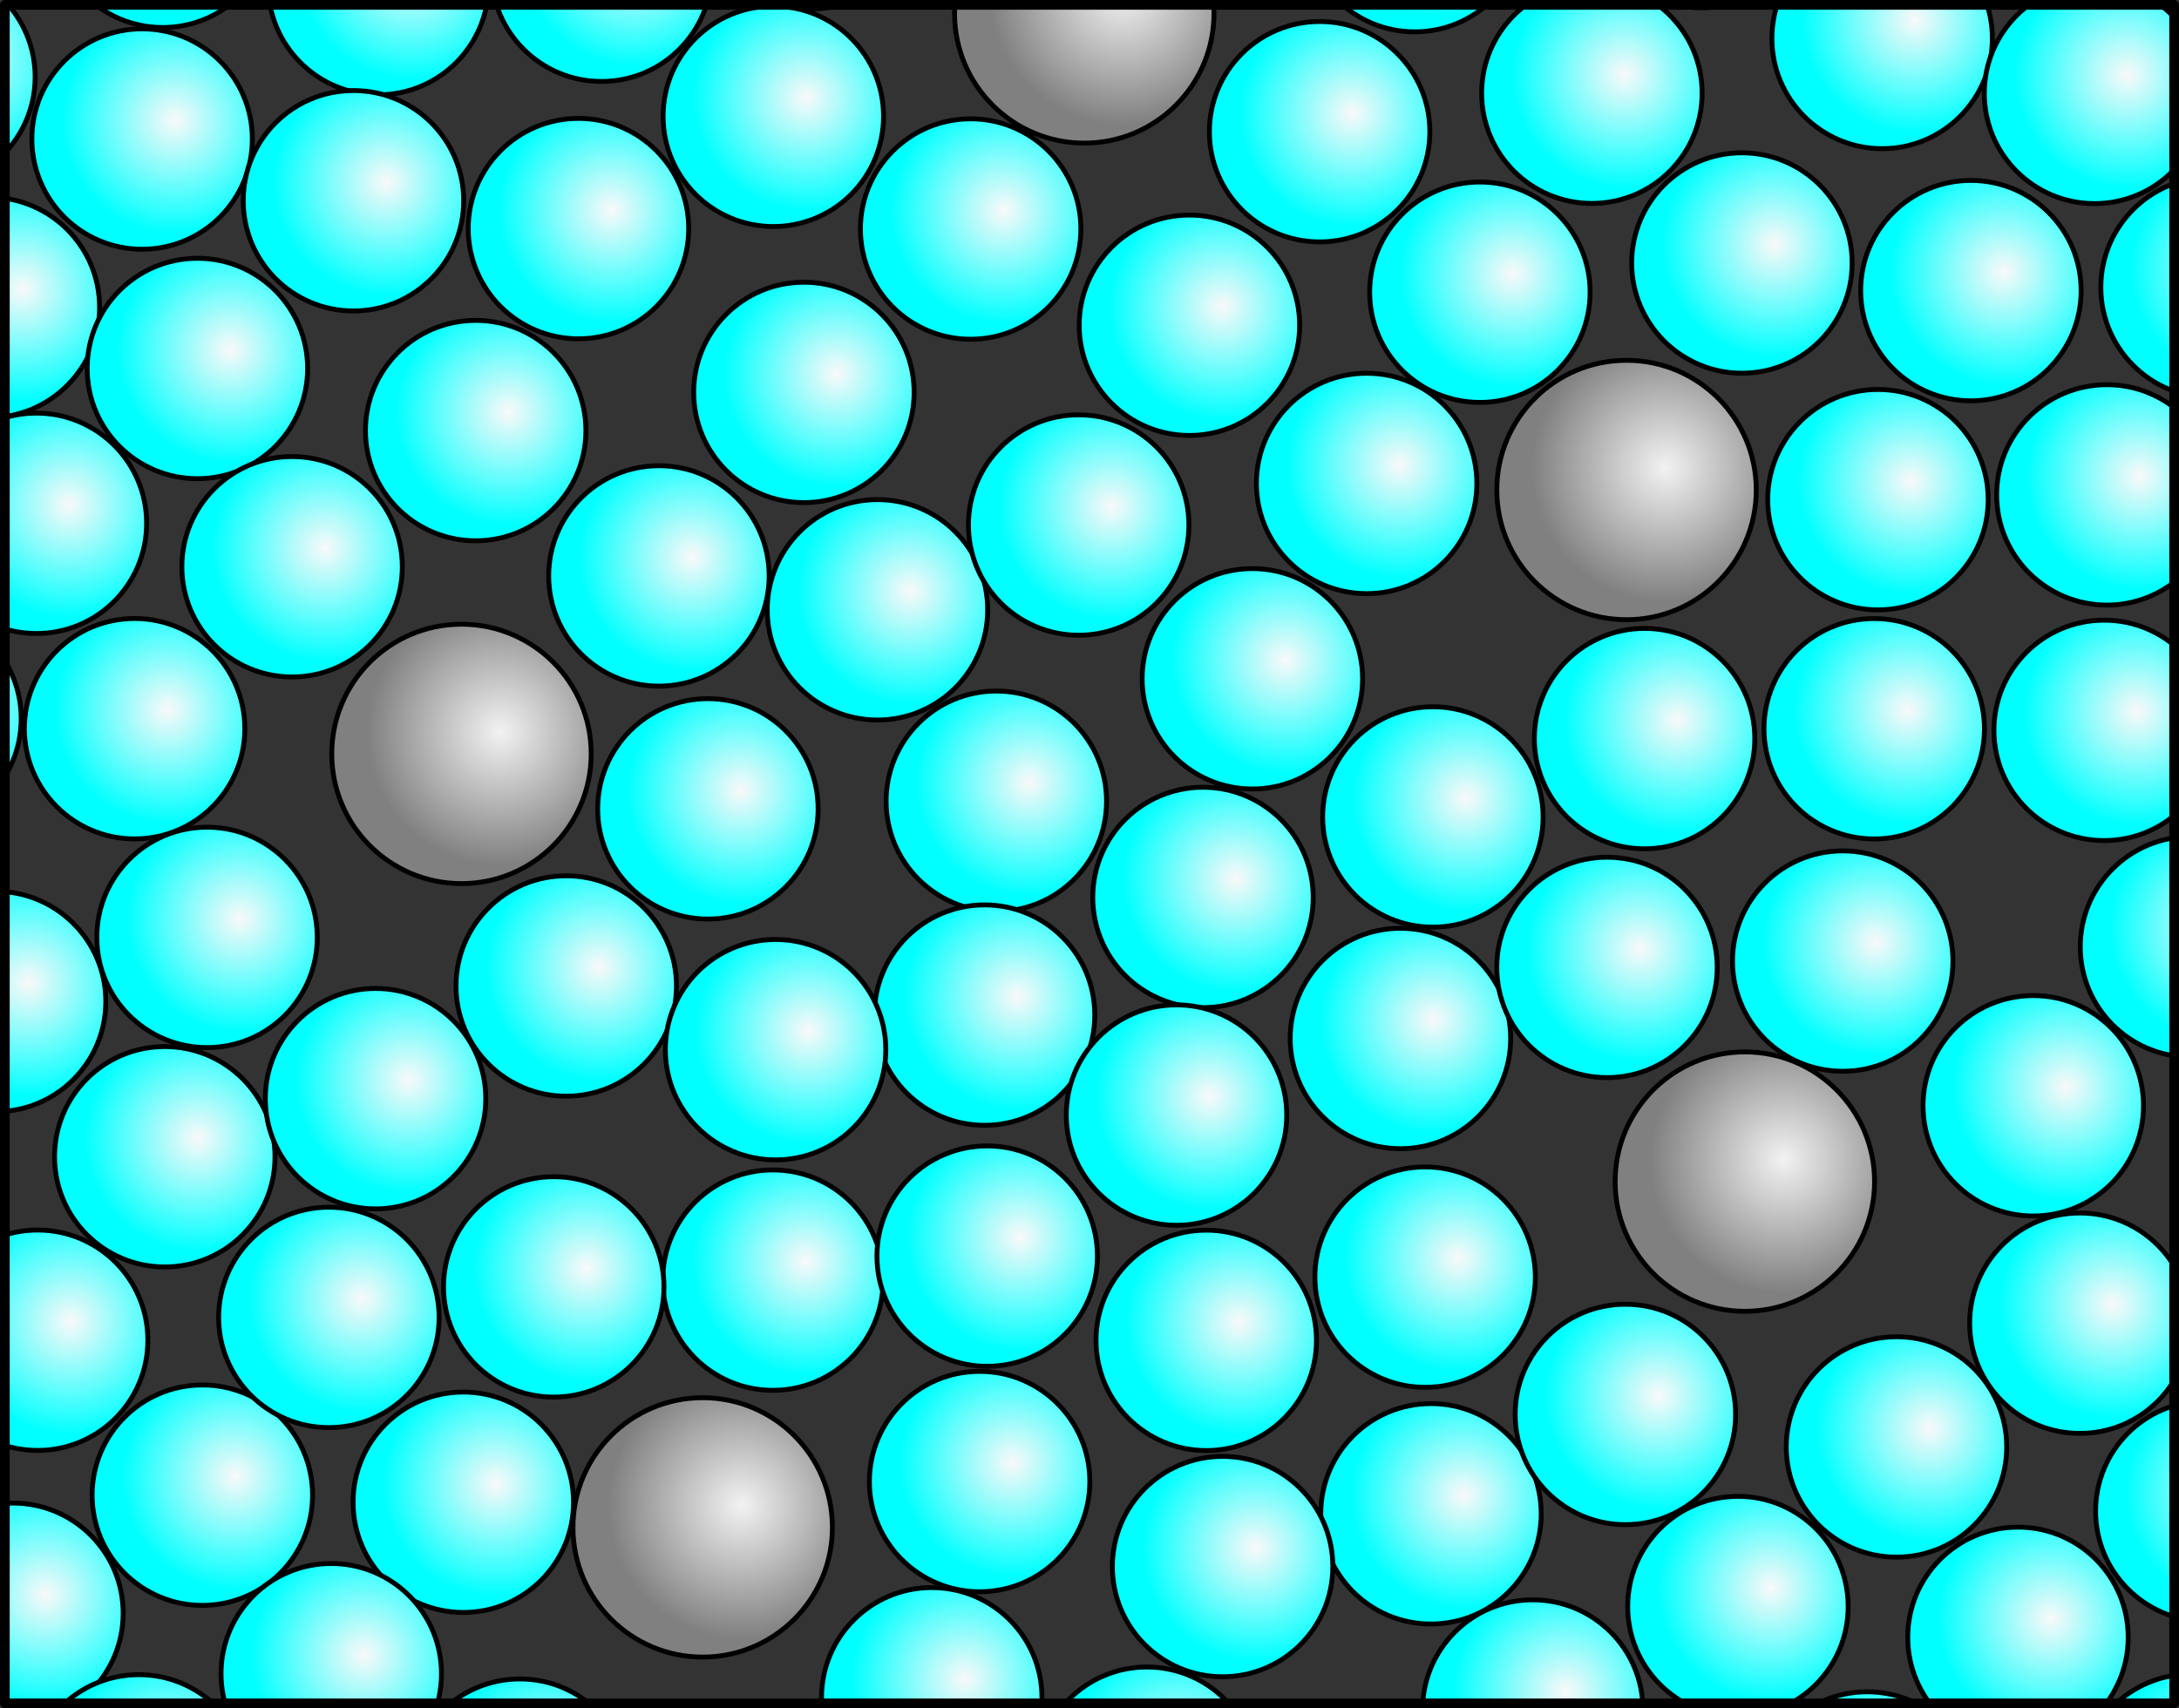 <svg xmlns="http://www.w3.org/2000/svg" xmlns:xlink="http://www.w3.org/1999/xlink" width="479.141" height="375.702" viewBox="0 0 449.195 352.22"><rect x="0" y="0" width="449.195" height="352.22" fill="#333333" stroke="none"/><defs><radialGradient xlink:href="#a" id="ar" gradientUnits="userSpaceOnUse" cx="72.589" cy="58.127" fx="72.589" fy="58.127" r="21.33"/><radialGradient xlink:href="#b" id="bI" gradientUnits="userSpaceOnUse" cx="72.589" cy="58.127" fx="72.589" fy="58.127" r="21.33"/><radialGradient xlink:href="#a" id="bH" gradientUnits="userSpaceOnUse" cx="72.589" cy="58.127" fx="72.589" fy="58.127" r="21.33"/><radialGradient xlink:href="#a" id="d" gradientUnits="userSpaceOnUse" cx="72.589" cy="58.127" fx="72.589" fy="58.127" r="21.33"/><radialGradient xlink:href="#a" id="e" gradientUnits="userSpaceOnUse" cx="72.589" cy="58.127" fx="72.589" fy="58.127" r="21.33"/><radialGradient xlink:href="#a" id="f" gradientUnits="userSpaceOnUse" cx="72.589" cy="58.127" fx="72.589" fy="58.127" r="21.33"/><radialGradient xlink:href="#a" id="g" gradientUnits="userSpaceOnUse" cx="72.589" cy="58.127" fx="72.589" fy="58.127" r="21.33"/><radialGradient xlink:href="#a" id="h" gradientUnits="userSpaceOnUse" cx="72.589" cy="58.127" fx="72.589" fy="58.127" r="21.33"/><radialGradient xlink:href="#a" id="i" gradientUnits="userSpaceOnUse" cx="72.589" cy="58.127" fx="72.589" fy="58.127" r="21.33"/><radialGradient xlink:href="#a" id="j" gradientUnits="userSpaceOnUse" cx="72.589" cy="58.127" fx="72.589" fy="58.127" r="21.33"/><radialGradient xlink:href="#a" id="k" gradientUnits="userSpaceOnUse" cx="72.589" cy="58.127" fx="72.589" fy="58.127" r="21.33"/><radialGradient xlink:href="#a" id="l" gradientUnits="userSpaceOnUse" cx="72.589" cy="58.127" fx="72.589" fy="58.127" r="21.33"/><radialGradient xlink:href="#a" id="m" gradientUnits="userSpaceOnUse" cx="72.589" cy="58.127" fx="72.589" fy="58.127" r="21.33"/><radialGradient xlink:href="#a" id="n" gradientUnits="userSpaceOnUse" cx="72.589" cy="58.127" fx="72.589" fy="58.127" r="21.33"/><radialGradient xlink:href="#a" id="o" gradientUnits="userSpaceOnUse" cx="72.589" cy="58.127" fx="72.589" fy="58.127" r="21.33"/><radialGradient xlink:href="#a" id="p" gradientUnits="userSpaceOnUse" cx="72.589" cy="58.127" fx="72.589" fy="58.127" r="21.33"/><radialGradient xlink:href="#a" id="q" gradientUnits="userSpaceOnUse" cx="72.589" cy="58.127" fx="72.589" fy="58.127" r="21.33"/><radialGradient xlink:href="#a" id="r" gradientUnits="userSpaceOnUse" cx="72.589" cy="58.127" fx="72.589" fy="58.127" r="21.33"/><radialGradient xlink:href="#a" id="s" gradientUnits="userSpaceOnUse" cx="72.589" cy="58.127" fx="72.589" fy="58.127" r="21.33"/><radialGradient xlink:href="#a" id="t" gradientUnits="userSpaceOnUse" cx="72.589" cy="58.127" fx="72.589" fy="58.127" r="21.33"/><radialGradient xlink:href="#a" id="u" gradientUnits="userSpaceOnUse" cx="72.589" cy="58.127" fx="72.589" fy="58.127" r="21.33"/><radialGradient xlink:href="#a" id="v" gradientUnits="userSpaceOnUse" cx="72.589" cy="58.127" fx="72.589" fy="58.127" r="21.33"/><radialGradient xlink:href="#a" id="w" gradientUnits="userSpaceOnUse" cx="72.589" cy="58.127" fx="72.589" fy="58.127" r="21.33"/><radialGradient xlink:href="#a" id="x" gradientUnits="userSpaceOnUse" cx="72.589" cy="58.127" fx="72.589" fy="58.127" r="21.33"/><radialGradient xlink:href="#a" id="y" gradientUnits="userSpaceOnUse" cx="72.589" cy="58.127" fx="72.589" fy="58.127" r="21.33"/><radialGradient xlink:href="#a" id="z" gradientUnits="userSpaceOnUse" cx="72.589" cy="58.127" fx="72.589" fy="58.127" r="21.33"/><radialGradient xlink:href="#a" id="A" gradientUnits="userSpaceOnUse" cx="72.589" cy="58.127" fx="72.589" fy="58.127" r="21.33"/><radialGradient xlink:href="#a" id="B" gradientUnits="userSpaceOnUse" cx="72.589" cy="58.127" fx="72.589" fy="58.127" r="21.33"/><radialGradient xlink:href="#a" id="C" gradientUnits="userSpaceOnUse" cx="72.589" cy="58.127" fx="72.589" fy="58.127" r="21.33"/><radialGradient xlink:href="#a" id="D" gradientUnits="userSpaceOnUse" cx="72.589" cy="58.127" fx="72.589" fy="58.127" r="21.33"/><radialGradient xlink:href="#a" id="E" gradientUnits="userSpaceOnUse" cx="72.589" cy="58.127" fx="72.589" fy="58.127" r="21.33"/><radialGradient xlink:href="#a" id="F" gradientUnits="userSpaceOnUse" cx="72.589" cy="58.127" fx="72.589" fy="58.127" r="21.33"/><radialGradient xlink:href="#a" id="G" gradientUnits="userSpaceOnUse" cx="72.589" cy="58.127" fx="72.589" fy="58.127" r="21.33"/><radialGradient xlink:href="#a" id="H" gradientUnits="userSpaceOnUse" cx="72.589" cy="58.127" fx="72.589" fy="58.127" r="21.33"/><radialGradient xlink:href="#a" id="I" gradientUnits="userSpaceOnUse" cx="72.589" cy="58.127" fx="72.589" fy="58.127" r="21.33"/><radialGradient xlink:href="#a" id="J" gradientUnits="userSpaceOnUse" cx="72.589" cy="58.127" fx="72.589" fy="58.127" r="21.33"/><radialGradient xlink:href="#a" id="K" gradientUnits="userSpaceOnUse" cx="72.589" cy="58.127" fx="72.589" fy="58.127" r="21.33"/><radialGradient xlink:href="#a" id="L" gradientUnits="userSpaceOnUse" cx="72.589" cy="58.127" fx="72.589" fy="58.127" r="21.33"/><radialGradient xlink:href="#a" id="M" gradientUnits="userSpaceOnUse" cx="72.589" cy="58.127" fx="72.589" fy="58.127" r="21.33"/><radialGradient xlink:href="#a" id="N" gradientUnits="userSpaceOnUse" cx="72.589" cy="58.127" fx="72.589" fy="58.127" r="21.33"/><radialGradient xlink:href="#a" id="O" gradientUnits="userSpaceOnUse" cx="72.589" cy="58.127" fx="72.589" fy="58.127" r="21.33"/><radialGradient xlink:href="#a" id="P" gradientUnits="userSpaceOnUse" cx="72.589" cy="58.127" fx="72.589" fy="58.127" r="21.33"/><radialGradient xlink:href="#a" id="Q" gradientUnits="userSpaceOnUse" cx="72.589" cy="58.127" fx="72.589" fy="58.127" r="21.33"/><radialGradient xlink:href="#a" id="R" gradientUnits="userSpaceOnUse" cx="72.589" cy="58.127" fx="72.589" fy="58.127" r="21.33"/><radialGradient xlink:href="#a" id="S" gradientUnits="userSpaceOnUse" cx="72.589" cy="58.127" fx="72.589" fy="58.127" r="21.33"/><radialGradient xlink:href="#a" id="T" gradientUnits="userSpaceOnUse" cx="72.589" cy="58.127" fx="72.589" fy="58.127" r="21.33"/><radialGradient xlink:href="#a" id="U" gradientUnits="userSpaceOnUse" cx="72.589" cy="58.127" fx="72.589" fy="58.127" r="21.33"/><radialGradient xlink:href="#a" id="V" gradientUnits="userSpaceOnUse" cx="72.589" cy="58.127" fx="72.589" fy="58.127" r="21.33"/><radialGradient xlink:href="#a" id="W" gradientUnits="userSpaceOnUse" cx="72.589" cy="58.127" fx="72.589" fy="58.127" r="21.33"/><radialGradient xlink:href="#a" id="X" gradientUnits="userSpaceOnUse" cx="72.589" cy="58.127" fx="72.589" fy="58.127" r="21.33"/><radialGradient xlink:href="#a" id="Y" gradientUnits="userSpaceOnUse" cx="72.589" cy="58.127" fx="72.589" fy="58.127" r="21.33"/><radialGradient xlink:href="#a" id="Z" gradientUnits="userSpaceOnUse" cx="72.589" cy="58.127" fx="72.589" fy="58.127" r="21.33"/><radialGradient xlink:href="#a" id="aa" gradientUnits="userSpaceOnUse" cx="72.589" cy="58.127" fx="72.589" fy="58.127" r="21.33"/><radialGradient xlink:href="#a" id="ab" gradientUnits="userSpaceOnUse" cx="72.589" cy="58.127" fx="72.589" fy="58.127" r="21.33"/><radialGradient xlink:href="#a" id="ac" gradientUnits="userSpaceOnUse" cx="72.589" cy="58.127" fx="72.589" fy="58.127" r="21.33"/><radialGradient xlink:href="#a" id="ad" gradientUnits="userSpaceOnUse" cx="72.589" cy="58.127" fx="72.589" fy="58.127" r="21.33"/><radialGradient xlink:href="#a" id="ae" gradientUnits="userSpaceOnUse" cx="72.589" cy="58.127" fx="72.589" fy="58.127" r="21.33"/><radialGradient xlink:href="#a" id="af" gradientUnits="userSpaceOnUse" cx="72.589" cy="58.127" fx="72.589" fy="58.127" r="21.33"/><radialGradient xlink:href="#a" id="ag" gradientUnits="userSpaceOnUse" cx="72.589" cy="58.127" fx="72.589" fy="58.127" r="21.33"/><radialGradient xlink:href="#a" id="ah" gradientUnits="userSpaceOnUse" cx="72.589" cy="58.127" fx="72.589" fy="58.127" r="21.33"/><radialGradient xlink:href="#a" id="ai" gradientUnits="userSpaceOnUse" cx="72.589" cy="58.127" fx="72.589" fy="58.127" r="21.33"/><radialGradient xlink:href="#a" id="aj" gradientUnits="userSpaceOnUse" cx="72.589" cy="58.127" fx="72.589" fy="58.127" r="21.33"/><radialGradient xlink:href="#a" id="ak" gradientUnits="userSpaceOnUse" cx="72.589" cy="58.127" fx="72.589" fy="58.127" r="21.33"/><radialGradient xlink:href="#a" id="al" gradientUnits="userSpaceOnUse" cx="72.589" cy="58.127" fx="72.589" fy="58.127" r="21.33"/><radialGradient xlink:href="#a" id="am" gradientUnits="userSpaceOnUse" cx="72.589" cy="58.127" fx="72.589" fy="58.127" r="21.33"/><radialGradient xlink:href="#a" id="an" gradientUnits="userSpaceOnUse" cx="72.589" cy="58.127" fx="72.589" fy="58.127" r="21.33"/><radialGradient xlink:href="#a" id="ao" gradientUnits="userSpaceOnUse" cx="72.589" cy="58.127" fx="72.589" fy="58.127" r="21.33"/><radialGradient xlink:href="#a" id="ap" gradientUnits="userSpaceOnUse" cx="72.589" cy="58.127" fx="72.589" fy="58.127" r="21.33"/><radialGradient xlink:href="#a" id="aq" gradientUnits="userSpaceOnUse" cx="72.589" cy="58.127" fx="72.589" fy="58.127" r="21.33"/><radialGradient xlink:href="#a" id="bG" gradientUnits="userSpaceOnUse" cx="72.589" cy="58.127" fx="72.589" fy="58.127" r="21.33"/><radialGradient xlink:href="#a" id="as" gradientUnits="userSpaceOnUse" cx="72.589" cy="58.127" fx="72.589" fy="58.127" r="21.33"/><radialGradient xlink:href="#a" id="at" gradientUnits="userSpaceOnUse" cx="72.589" cy="58.127" fx="72.589" fy="58.127" r="21.33"/><radialGradient xlink:href="#a" id="au" gradientUnits="userSpaceOnUse" cx="72.589" cy="58.127" fx="72.589" fy="58.127" r="21.33"/><radialGradient xlink:href="#a" id="av" gradientUnits="userSpaceOnUse" cx="72.589" cy="58.127" fx="72.589" fy="58.127" r="21.33"/><radialGradient xlink:href="#a" id="aw" gradientUnits="userSpaceOnUse" cx="72.589" cy="58.127" fx="72.589" fy="58.127" r="21.33"/><radialGradient xlink:href="#a" id="ax" gradientUnits="userSpaceOnUse" cx="72.589" cy="58.127" fx="72.589" fy="58.127" r="21.33"/><radialGradient xlink:href="#a" id="ay" gradientUnits="userSpaceOnUse" cx="72.589" cy="58.127" fx="72.589" fy="58.127" r="21.33"/><radialGradient xlink:href="#a" id="az" gradientUnits="userSpaceOnUse" cx="72.589" cy="58.127" fx="72.589" fy="58.127" r="21.33"/><radialGradient xlink:href="#a" id="aA" gradientUnits="userSpaceOnUse" cx="72.589" cy="58.127" fx="72.589" fy="58.127" r="21.33"/><radialGradient xlink:href="#a" id="aB" gradientUnits="userSpaceOnUse" cx="72.589" cy="58.127" fx="72.589" fy="58.127" r="21.33"/><radialGradient xlink:href="#a" id="aC" gradientUnits="userSpaceOnUse" cx="72.589" cy="58.127" fx="72.589" fy="58.127" r="21.33"/><radialGradient xlink:href="#a" id="aD" gradientUnits="userSpaceOnUse" cx="72.589" cy="58.127" fx="72.589" fy="58.127" r="21.33"/><radialGradient xlink:href="#a" id="aE" gradientUnits="userSpaceOnUse" cx="72.589" cy="58.127" fx="72.589" fy="58.127" r="21.33"/><radialGradient xlink:href="#a" id="aF" gradientUnits="userSpaceOnUse" cx="72.589" cy="58.127" fx="72.589" fy="58.127" r="21.33"/><radialGradient xlink:href="#a" id="aG" gradientUnits="userSpaceOnUse" cx="72.589" cy="58.127" fx="72.589" fy="58.127" r="21.33"/><radialGradient xlink:href="#a" id="aH" gradientUnits="userSpaceOnUse" cx="72.589" cy="58.127" fx="72.589" fy="58.127" r="21.33"/><radialGradient xlink:href="#a" id="aI" gradientUnits="userSpaceOnUse" cx="72.589" cy="58.127" fx="72.589" fy="58.127" r="21.33"/><radialGradient xlink:href="#a" id="aJ" gradientUnits="userSpaceOnUse" cx="72.589" cy="58.127" fx="72.589" fy="58.127" r="21.33"/><radialGradient xlink:href="#a" id="aK" gradientUnits="userSpaceOnUse" cx="72.589" cy="58.127" fx="72.589" fy="58.127" r="21.33"/><radialGradient xlink:href="#a" id="aL" gradientUnits="userSpaceOnUse" cx="72.589" cy="58.127" fx="72.589" fy="58.127" r="21.33"/><radialGradient xlink:href="#a" id="aM" gradientUnits="userSpaceOnUse" cx="72.589" cy="58.127" fx="72.589" fy="58.127" r="21.33"/><radialGradient xlink:href="#a" id="aN" gradientUnits="userSpaceOnUse" cx="72.589" cy="58.127" fx="72.589" fy="58.127" r="21.33"/><radialGradient xlink:href="#a" id="aO" gradientUnits="userSpaceOnUse" cx="72.589" cy="58.127" fx="72.589" fy="58.127" r="21.33"/><radialGradient xlink:href="#a" id="aP" gradientUnits="userSpaceOnUse" cx="72.589" cy="58.127" fx="72.589" fy="58.127" r="21.33"/><radialGradient xlink:href="#a" id="aQ" gradientUnits="userSpaceOnUse" cx="72.589" cy="58.127" fx="72.589" fy="58.127" r="21.33"/><radialGradient xlink:href="#a" id="aR" gradientUnits="userSpaceOnUse" cx="72.589" cy="58.127" fx="72.589" fy="58.127" r="21.33"/><radialGradient xlink:href="#a" id="aS" gradientUnits="userSpaceOnUse" cx="72.589" cy="58.127" fx="72.589" fy="58.127" r="21.33"/><radialGradient xlink:href="#a" id="aT" gradientUnits="userSpaceOnUse" cx="72.589" cy="58.127" fx="72.589" fy="58.127" r="21.33"/><radialGradient xlink:href="#a" id="aU" gradientUnits="userSpaceOnUse" cx="72.589" cy="58.127" fx="72.589" fy="58.127" r="21.33"/><radialGradient xlink:href="#a" id="aV" gradientUnits="userSpaceOnUse" cx="72.589" cy="58.127" fx="72.589" fy="58.127" r="21.33"/><radialGradient xlink:href="#a" id="aW" gradientUnits="userSpaceOnUse" cx="72.589" cy="58.127" fx="72.589" fy="58.127" r="21.33"/><radialGradient xlink:href="#a" id="aX" gradientUnits="userSpaceOnUse" cx="72.589" cy="58.127" fx="72.589" fy="58.127" r="21.33"/><radialGradient xlink:href="#a" id="aY" gradientUnits="userSpaceOnUse" cx="72.589" cy="58.127" fx="72.589" fy="58.127" r="21.33"/><radialGradient xlink:href="#a" id="aZ" gradientUnits="userSpaceOnUse" cx="72.589" cy="58.127" fx="72.589" fy="58.127" r="21.33"/><radialGradient xlink:href="#a" id="ba" gradientUnits="userSpaceOnUse" cx="72.589" cy="58.127" fx="72.589" fy="58.127" r="21.33"/><radialGradient xlink:href="#a" id="bb" gradientUnits="userSpaceOnUse" cx="72.589" cy="58.127" fx="72.589" fy="58.127" r="21.33"/><radialGradient xlink:href="#a" id="bc" gradientUnits="userSpaceOnUse" cx="72.589" cy="58.127" fx="72.589" fy="58.127" r="21.33"/><radialGradient xlink:href="#a" id="bd" gradientUnits="userSpaceOnUse" cx="72.589" cy="58.127" fx="72.589" fy="58.127" r="21.33"/><radialGradient xlink:href="#a" id="be" gradientUnits="userSpaceOnUse" cx="72.589" cy="58.127" fx="72.589" fy="58.127" r="21.33"/><radialGradient xlink:href="#a" id="bf" gradientUnits="userSpaceOnUse" cx="72.589" cy="58.127" fx="72.589" fy="58.127" r="21.33"/><radialGradient xlink:href="#a" id="bg" gradientUnits="userSpaceOnUse" cx="72.589" cy="58.127" fx="72.589" fy="58.127" r="21.33"/><radialGradient xlink:href="#a" id="bh" gradientUnits="userSpaceOnUse" cx="72.589" cy="58.127" fx="72.589" fy="58.127" r="21.33"/><radialGradient xlink:href="#a" id="bi" gradientUnits="userSpaceOnUse" cx="72.589" cy="58.127" fx="72.589" fy="58.127" r="21.33"/><radialGradient xlink:href="#a" id="bj" gradientUnits="userSpaceOnUse" cx="72.589" cy="58.127" fx="72.589" fy="58.127" r="21.33"/><radialGradient xlink:href="#a" id="bk" gradientUnits="userSpaceOnUse" cx="72.589" cy="58.127" fx="72.589" fy="58.127" r="21.33"/><radialGradient xlink:href="#a" id="bl" gradientUnits="userSpaceOnUse" cx="72.589" cy="58.127" fx="72.589" fy="58.127" r="21.33"/><radialGradient xlink:href="#a" id="bm" gradientUnits="userSpaceOnUse" cx="72.589" cy="58.127" fx="72.589" fy="58.127" r="21.33"/><radialGradient xlink:href="#a" id="bn" gradientUnits="userSpaceOnUse" cx="72.589" cy="58.127" fx="72.589" fy="58.127" r="21.33"/><radialGradient xlink:href="#a" id="bo" gradientUnits="userSpaceOnUse" cx="72.589" cy="58.127" fx="72.589" fy="58.127" r="21.33"/><radialGradient xlink:href="#a" id="bp" gradientUnits="userSpaceOnUse" cx="72.589" cy="58.127" fx="72.589" fy="58.127" r="21.33"/><radialGradient xlink:href="#a" id="bq" gradientUnits="userSpaceOnUse" cx="72.589" cy="58.127" fx="72.589" fy="58.127" r="21.33"/><radialGradient xlink:href="#a" id="br" gradientUnits="userSpaceOnUse" cx="72.589" cy="58.127" fx="72.589" fy="58.127" r="21.33"/><radialGradient xlink:href="#a" id="bs" gradientUnits="userSpaceOnUse" cx="72.589" cy="58.127" fx="72.589" fy="58.127" r="21.33"/><radialGradient xlink:href="#a" id="bt" gradientUnits="userSpaceOnUse" cx="72.589" cy="58.127" fx="72.589" fy="58.127" r="21.33"/><radialGradient xlink:href="#a" id="bu" gradientUnits="userSpaceOnUse" cx="72.589" cy="58.127" fx="72.589" fy="58.127" r="21.33"/><radialGradient xlink:href="#a" id="bv" gradientUnits="userSpaceOnUse" cx="72.589" cy="58.127" fx="72.589" fy="58.127" r="21.33"/><radialGradient xlink:href="#a" id="bw" gradientUnits="userSpaceOnUse" cx="72.589" cy="58.127" fx="72.589" fy="58.127" r="21.33"/><radialGradient xlink:href="#a" id="bx" gradientUnits="userSpaceOnUse" cx="72.589" cy="58.127" fx="72.589" fy="58.127" r="21.33"/><radialGradient xlink:href="#a" id="by" gradientUnits="userSpaceOnUse" cx="72.589" cy="58.127" fx="72.589" fy="58.127" r="21.33"/><radialGradient xlink:href="#a" id="bz" gradientUnits="userSpaceOnUse" cx="72.589" cy="58.127" fx="72.589" fy="58.127" r="21.33"/><radialGradient xlink:href="#a" id="bA" gradientUnits="userSpaceOnUse" cx="72.589" cy="58.127" fx="72.589" fy="58.127" r="21.33"/><radialGradient xlink:href="#a" id="bB" gradientUnits="userSpaceOnUse" cx="72.589" cy="58.127" fx="72.589" fy="58.127" r="21.33"/><radialGradient xlink:href="#b" id="bC" gradientUnits="userSpaceOnUse" cx="72.589" cy="58.127" fx="72.589" fy="58.127" r="21.33"/><radialGradient xlink:href="#b" id="bD" gradientUnits="userSpaceOnUse" cx="72.589" cy="58.127" fx="72.589" fy="58.127" r="21.33"/><radialGradient xlink:href="#b" id="bE" gradientUnits="userSpaceOnUse" cx="72.589" cy="58.127" fx="72.589" fy="58.127" r="21.33"/><radialGradient xlink:href="#b" id="bF" gradientUnits="userSpaceOnUse" cx="72.589" cy="58.127" fx="72.589" fy="58.127" r="21.33"/><linearGradient id="a"><stop offset="0" stop-color="#f9f9f9"/><stop offset="1" stop-color="#0ff"/></linearGradient><linearGradient id="b"><stop offset="0" stop-color="#f2f2f2"/><stop offset="1" stop-color="gray"/></linearGradient><clipPath clipPathUnits="userSpaceOnUse" id="c"><path style="marker:none" color="#000" overflow="visible" fill="none" stroke="#000" stroke-width="2" stroke-linecap="round" stroke-linejoin="round" d="M-300.74 332.966h447.195v350.22H-300.74z"/></clipPath></defs><g color="#000" stroke="#000" stroke-linecap="round" stroke-linejoin="round"><g transform="translate(301.74 -331.966)" clip-path="url(#c)"><circle style="marker:none" transform="matrix(1.097 0 0 1.097 -415.665 241.833)" cx="66.429" cy="61.648" r="20.714" overflow="visible" fill="url(#d)" stroke-width=".912"/><circle style="marker:none" transform="matrix(1.097 0 0 1.097 -345.317 293.007)" cx="66.429" cy="61.648" r="20.714" overflow="visible" fill="url(#e)" stroke-width=".912"/><circle style="marker:none" transform="matrix(1.097 0 0 1.097 -296.624 261.164)" cx="66.429" cy="61.648" r="20.714" overflow="visible" fill="url(#f)" stroke-width=".912"/><circle style="marker:none" transform="matrix(1.097 0 0 1.097 -238.777 383.086)" cx="66.429" cy="61.648" r="20.714" overflow="visible" fill="url(#g)" stroke-width=".912"/><circle style="marker:none" transform="matrix(1.097 0 0 1.097 -401.353 509.528)" cx="66.429" cy="61.648" r="20.714" overflow="visible" fill="url(#h)" stroke-width=".912"/><circle style="marker:none" transform="matrix(1.097 0 0 1.097 -375.52 470.835)" cx="66.429" cy="61.648" r="20.714" overflow="visible" fill="url(#i)" stroke-width=".912"/><circle style="marker:none" transform="matrix(1.097 0 0 1.097 -355.066 174.628)" cx="66.429" cy="61.648" r="20.714" overflow="visible" fill="url(#j)" stroke-width=".912"/><circle style="marker:none" transform="matrix(1.097 0 0 1.097 -377.309 216.154)" cx="66.429" cy="61.648" r="20.714" overflow="visible" fill="url(#k)" stroke-width=".912"/><circle style="marker:none" transform="matrix(1.097 0 0 1.097 -390.086 280.21)" cx="66.429" cy="61.648" r="20.714" overflow="visible" fill="url(#l)" stroke-width=".912"/><circle style="marker:none" transform="matrix(1.097 0 0 1.097 -341.067 247.287)" cx="66.429" cy="61.648" r="20.714" overflow="visible" fill="url(#m)" stroke-width=".912"/><circle style="marker:none" transform="matrix(1.097 0 0 1.097 -414.253 370.677)" cx="66.429" cy="61.648" r="20.714" overflow="visible" fill="url(#n)" stroke-width=".912"/><circle style="marker:none" transform="matrix(1.097 0 0 1.097 -417.556 452.011)" cx="66.429" cy="61.648" r="20.714" overflow="visible" fill="url(#o)" stroke-width=".912"/><circle style="marker:none" transform="matrix(1.097 0 0 1.097 -340.643 502.846)" cx="66.429" cy="61.648" r="20.714" overflow="visible" fill="url(#p)" stroke-width=".912"/><circle style="marker:none" transform="matrix(1.097 0 0 1.097 -408.276 566.31)" cx="66.429" cy="61.648" r="20.714" overflow="visible" fill="url(#q)" stroke-width=".912"/><circle style="marker:none" transform="matrix(1.097 0 0 1.097 -401.415 633.55)" cx="66.429" cy="61.648" r="20.714" overflow="visible" fill="url(#r)" stroke-width=".912"/><circle style="marker:none" transform="matrix(1.097 0 0 1.097 -269.656 171.727)" cx="66.429" cy="61.648" r="20.714" overflow="visible" fill="url(#s)" stroke-width=".912"/><circle style="marker:none" transform="matrix(1.097 0 0 1.097 -273.724 217.914)" cx="66.429" cy="61.648" r="20.714" overflow="visible" fill="url(#t)" stroke-width=".912"/><circle style="marker:none" transform="matrix(1.097 0 0 1.097 -421.661 315.88)" cx="66.429" cy="61.648" r="20.714" overflow="visible" fill="url(#u)" stroke-width=".912"/><circle style="marker:none" transform="matrix(1.097 0 0 1.097 -376.802 327.73)" cx="66.429" cy="61.648" r="20.714" overflow="visible" fill="url(#v)" stroke-width=".912"/><circle style="marker:none" transform="matrix(1.097 0 0 1.097 -392.963 412.525)" cx="66.429" cy="61.648" r="20.714" overflow="visible" fill="url(#w)" stroke-width=".912"/><circle style="marker:none" transform="matrix(1.097 0 0 1.097 -366.853 540.677)" cx="66.429" cy="61.648" r="20.714" overflow="visible" fill="url(#x)" stroke-width=".912"/><circle style="marker:none" transform="matrix(1.097 0 0 1.097 -228.68 431.113)" cx="66.429" cy="61.648" r="20.714" overflow="visible" fill="url(#y)" stroke-width=".912"/><circle style="marker:none" transform="matrix(1.097 0 0 1.097 -371.943 596.971)" cx="66.429" cy="61.648" r="20.714" overflow="visible" fill="url(#z)" stroke-width=".912"/><circle style="marker:none" transform="matrix(1.097 0 0 1.097 -332.895 572.625)" cx="66.429" cy="61.648" r="20.714" overflow="visible" fill="url(#A)" stroke-width=".912"/><circle style="marker:none" transform="matrix(1.097 0 0 1.097 -301.747 305.73)" cx="66.429" cy="61.648" r="20.714" overflow="visible" fill="url(#B)" stroke-width=".912"/><circle style="marker:none" transform="matrix(1.097 0 0 1.097 -333.917 340.316)" cx="66.429" cy="61.648" r="20.714" overflow="visible" fill="url(#C)" stroke-width=".912"/><circle style="marker:none" transform="matrix(1.097 0 0 1.097 -367.11 372.237)" cx="66.429" cy="61.648" r="20.714" overflow="visible" fill="url(#D)" stroke-width=".912"/><circle style="marker:none" transform="matrix(1.097 0 0 1.097 -346.862 414.587)" cx="66.429" cy="61.648" r="20.714" overflow="visible" fill="url(#E)" stroke-width=".912"/><circle style="marker:none" transform="matrix(1.097 0 0 1.097 -331.931 457.614)" cx="66.429" cy="61.648" r="20.714" overflow="visible" fill="url(#F)" stroke-width=".912"/><circle style="marker:none" transform="matrix(1.097 0 0 1.097 -306.813 535.97)" cx="66.429" cy="61.648" r="20.714" overflow="visible" fill="url(#G)" stroke-width=".912"/><circle style="marker:none" transform="matrix(1.097 0 0 1.097 -279.104 574.084)" cx="66.429" cy="61.648" r="20.714" overflow="visible" fill="url(#H)" stroke-width=".912"/><circle style="marker:none" transform="matrix(1.097 0 0 1.097 -345.989 632.354)" cx="66.429" cy="61.648" r="20.714" overflow="visible" fill="url(#I)" stroke-width=".912"/><circle style="marker:none" transform="matrix(1.097 0 0 1.097 -228.333 193.43)" cx="66.429" cy="61.648" r="20.714" overflow="visible" fill="url(#J)" stroke-width=".912"/><circle style="marker:none" transform="matrix(1.097 0 0 1.097 -250.614 258.412)" cx="66.429" cy="61.648" r="20.714" overflow="visible" fill="url(#K)" stroke-width=".912"/><circle style="marker:none" transform="matrix(1.097 0 0 1.097 -276.55 353.12)" cx="66.429" cy="61.648" r="20.714" overflow="visible" fill="url(#L)" stroke-width=".912"/><circle style="marker:none" transform="matrix(1.097 0 0 1.097 -314.398 381.195)" cx="66.429" cy="61.648" r="20.714" overflow="visible" fill="url(#M)" stroke-width=".912"/><circle style="marker:none" transform="matrix(1.097 0 0 1.097 -255.363 311.473)" cx="66.429" cy="61.648" r="20.714" overflow="visible" fill="url(#N)" stroke-width=".912"/><circle style="marker:none" transform="matrix(1.097 0 0 1.097 -215.271 528.285)" cx="66.429" cy="61.648" r="20.714" overflow="visible" fill="url(#O)" stroke-width=".912"/><circle style="marker:none" transform="matrix(1.097 0 0 1.097 -260.457 529.68)" cx="66.429" cy="61.648" r="20.714" overflow="visible" fill="url(#P)" stroke-width=".912"/><circle style="marker:none" transform="matrix(1.097 0 0 1.097 -221.765 641.095)" cx="66.429" cy="61.648" r="20.714" overflow="visible" fill="url(#Q)" stroke-width=".912"/><circle style="marker:none" transform="matrix(1.097 0 0 1.097 -267.44 633.235)" cx="66.429" cy="61.648" r="20.714" overflow="visible" fill="url(#R)" stroke-width=".912"/><circle style="marker:none" transform="matrix(1.097 0 0 1.097 -91.006 169.661)" cx="66.429" cy="61.648" r="20.714" overflow="visible" fill="url(#S)" stroke-width=".912"/><circle style="marker:none" transform="matrix(1.097 0 0 1.097 -207.389 243.454)" cx="66.429" cy="61.648" r="20.714" overflow="visible" fill="url(#T)" stroke-width=".912"/><circle style="marker:none" transform="matrix(1.097 0 0 1.097 -186.227 177.195)" cx="66.429" cy="61.648" r="20.714" overflow="visible" fill="url(#U)" stroke-width=".912"/><circle style="marker:none" transform="matrix(1.097 0 0 1.097 -174.515 311.56)" cx="66.429" cy="61.648" r="20.714" overflow="visible" fill="url(#V)" stroke-width=".912"/><circle style="marker:none" transform="matrix(1.097 0 0 1.097 -193.726 390.072)" cx="66.429" cy="61.648" r="20.714" overflow="visible" fill="url(#W)" stroke-width=".912"/><circle style="marker:none" transform="matrix(1.097 0 0 1.097 -169.219 429.546)" cx="66.429" cy="61.648" r="20.714" overflow="visible" fill="url(#X)" stroke-width=".912"/><circle style="marker:none" transform="matrix(1.097 0 0 1.097 -171.646 473.639)" cx="66.429" cy="61.648" r="20.714" overflow="visible" fill="url(#Y)" stroke-width=".912"/><circle style="marker:none" transform="matrix(1.097 0 0 1.097 -171.106 523.333)" cx="66.429" cy="61.648" r="20.714" overflow="visible" fill="url(#Z)" stroke-width=".912"/><circle style="marker:none" transform="matrix(1.097 0 0 1.097 -182.535 614.398)" cx="66.429" cy="61.648" r="20.714" overflow="visible" fill="url(#aa)" stroke-width=".912"/><circle style="marker:none" transform="matrix(1.097 0 0 1.097 -306.323 609.438)" cx="66.429" cy="61.648" r="20.714" overflow="visible" fill="url(#ab)" stroke-width=".912"/><circle style="marker:none" transform="matrix(1.097 0 0 1.097 -137.299 181.554)" cx="66.429" cy="61.648" r="20.714" overflow="visible" fill="url(#ac)" stroke-width=".912"/><circle style="marker:none" transform="matrix(1.097 0 0 1.097 -123.206 223.895)" cx="66.429" cy="61.648" r="20.714" overflow="visible" fill="url(#ad)" stroke-width=".912"/><circle style="marker:none" transform="matrix(1.097 0 0 1.097 -208.887 345.249)" cx="66.429" cy="61.648" r="20.714" overflow="visible" fill="url(#ae)" stroke-width=".912"/><circle style="marker:none" transform="matrix(1.097 0 0 1.097 -152.246 372.593)" cx="66.429" cy="61.648" r="20.714" overflow="visible" fill="url(#af)" stroke-width=".912"/><circle style="marker:none" transform="matrix(1.097 0 0 1.097 -116.437 404.295)" cx="66.429" cy="61.648" r="20.714" overflow="visible" fill="url(#ag)" stroke-width=".912"/><circle style="marker:none" transform="matrix(1.097 0 0 1.097 -126.62 449.382)" cx="66.429" cy="61.648" r="20.714" overflow="visible" fill="url(#ah)" stroke-width=".912"/><circle style="marker:none" transform="matrix(1.097 0 0 1.097 -132.077 494.252)" cx="66.429" cy="61.648" r="20.714" overflow="visible" fill="url(#ai)" stroke-width=".912"/><circle style="marker:none" transform="matrix(1.097 0 0 1.097 -125.947 540.702)" cx="66.429" cy="61.648" r="20.714" overflow="visible" fill="url(#aj)" stroke-width=".912"/><circle style="marker:none" transform="matrix(1.097 0 0 1.097 -138.18 630.776)" cx="66.429" cy="61.648" r="20.714" overflow="visible" fill="url(#ak)" stroke-width=".912"/><circle style="marker:none" transform="matrix(1.097 0 0 1.097 -169.666 220.25)" cx="66.429" cy="61.648" r="20.714" overflow="visible" fill="url(#al)" stroke-width=".912"/><circle style="marker:none" transform="matrix(1.097 0 0 1.097 -215.192 288.322)" cx="66.429" cy="61.648" r="20.714" overflow="visible" fill="url(#am)" stroke-width=".912"/><circle style="marker:none" transform="matrix(1.097 0 0 1.097 -129.416 331.403)" cx="66.429" cy="61.648" r="20.714" overflow="visible" fill="url(#an)" stroke-width=".912"/><circle style="marker:none" transform="matrix(1.097 0 0 1.097 -46.45 283.558)" cx="66.429" cy="61.648" r="20.714" overflow="visible" fill="url(#ao)" stroke-width=".912"/><circle style="marker:none" transform="matrix(1.097 0 0 1.097 -92.885 364.017)" cx="66.429" cy="61.648" r="20.714" overflow="visible" fill="url(#ap)" stroke-width=".912"/><circle style="marker:none" transform="matrix(1.097 0 0 1.097 -79.228 432.784)" cx="66.429" cy="61.648" r="20.714" overflow="visible" fill="url(#aq)" stroke-width=".912"/><circle style="marker:none" transform="matrix(1.097 0 0 1.097 -85.916 478.46)" cx="66.429" cy="61.648" r="20.714" overflow="visible" fill="url(#ar)" stroke-width=".912"/><circle style="marker:none" transform="matrix(1.097 0 0 1.097 -80.826 527.664)" cx="66.429" cy="61.648" r="20.714" overflow="visible" fill="url(#as)" stroke-width=".912"/><circle style="marker:none" transform="matrix(1.097 0 0 1.097 -79.617 576.466)" cx="66.429" cy="61.648" r="20.714" overflow="visible" fill="url(#at)" stroke-width=".912"/><circle style="marker:none" transform="matrix(1.097 0 0 1.097 -58.64 616.92)" cx="66.429" cy="61.648" r="20.714" overflow="visible" fill="url(#au)" stroke-width=".912"/><circle style="marker:none" transform="matrix(1.097 0 0 1.097 -58.07 207.6)" cx="66.429" cy="61.648" r="20.714" overflow="visible" fill="url(#av)" stroke-width=".912"/><circle style="marker:none" transform="matrix(1.097 0 0 1.097 -102.574 291.494)" cx="66.429" cy="61.648" r="20.714" overflow="visible" fill="url(#aw)" stroke-width=".912"/><circle style="marker:none" transform="matrix(1.097 0 0 1.097 -23.67 243.211)" cx="66.429" cy="61.648" r="20.714" overflow="visible" fill="url(#ax)" stroke-width=".912"/><circle style="marker:none" transform="matrix(1.097 0 0 1.097 -69.535 324.588)" cx="66.429" cy="61.648" r="20.714" overflow="visible" fill="url(#ay)" stroke-width=".912"/><circle style="marker:none" transform="matrix(1.097 0 0 1.097 -35.59 416.629)" cx="66.429" cy="61.648" r="20.714" overflow="visible" fill="url(#az)" stroke-width=".912"/><circle style="marker:none" transform="matrix(1.097 0 0 1.097 -43.334 463.807)" cx="66.429" cy="61.648" r="20.714" overflow="visible" fill="url(#aA)" stroke-width=".912"/><circle style="marker:none" transform="matrix(1.097 0 0 1.097 -39.54 555.98)" cx="66.429" cy="61.648" r="20.714" overflow="visible" fill="url(#aB)" stroke-width=".912"/><circle style="marker:none" transform="matrix(1.097 0 0 1.097 -16.34 595.586)" cx="66.429" cy="61.648" r="20.714" overflow="visible" fill="url(#aC)" stroke-width=".912"/><circle style="marker:none" transform="matrix(1.097 0 0 1.097 -30.186 656.896)" cx="66.429" cy="61.648" r="20.714" overflow="visible" fill="url(#aD)" stroke-width=".912"/><circle style="marker:none" transform="matrix(1.097 0 0 1.097 -82.97 248.179)" cx="66.429" cy="61.648" r="20.714" overflow="visible" fill="url(#aE)" stroke-width=".912"/><circle style="marker:none" transform="matrix(1.097 0 0 1.097 6.087 206.34)" cx="66.429" cy="61.648" r="20.714" overflow="visible" fill="url(#aF)" stroke-width=".912"/><circle style="marker:none" transform="matrix(1.097 0 0 1.097 13.385 272.269)" cx="66.429" cy="61.648" r="20.714" overflow="visible" fill="url(#aG)" stroke-width=".912"/><circle style="marker:none" transform="matrix(1.097 0 0 1.097 31.683 324.26)" cx="66.429" cy="61.648" r="20.714" overflow="visible" fill="url(#aH)" stroke-width=".912"/><circle style="marker:none" transform="matrix(1.097 0 0 1.097 11.754 414.597)" cx="66.429" cy="61.648" r="20.714" overflow="visible" fill="url(#aI)" stroke-width=".912"/><circle style="marker:none" transform="matrix(1.097 0 0 1.097 5.261 462.5)" cx="66.429" cy="61.648" r="20.714" overflow="visible" fill="url(#aJ)" stroke-width=".912"/><circle style="marker:none" transform="matrix(1.097 0 0 1.097 54.155 537.165)" cx="66.429" cy="61.648" r="20.714" overflow="visible" fill="url(#aK)" stroke-width=".912"/><circle style="marker:none" transform="matrix(1.097 0 0 1.097 41.39 601.935)" cx="66.429" cy="61.648" r="20.714" overflow="visible" fill="url(#aL)" stroke-width=".912"/><circle style="marker:none" transform="matrix(1.097 0 0 1.097 -94.042 646.1)" cx="66.429" cy="61.648" r="20.714" overflow="visible" fill="url(#aM)" stroke-width=".912"/><circle style="marker:none" transform="matrix(1.097 0 0 1.097 -25.287 173.21)" cx="66.429" cy="61.648" r="20.714" overflow="visible" fill="url(#aN)" stroke-width=".912"/><circle style="marker:none" transform="matrix(1.097 0 0 1.097 21.917 162.536)" cx="66.429" cy="61.648" r="20.714" overflow="visible" fill="url(#aO)" stroke-width=".912"/><circle style="marker:none" transform="matrix(1.097 0 0 1.097 43.347 235.982)" cx="66.429" cy="61.648" r="20.714" overflow="visible" fill="url(#aP)" stroke-width=".912"/><circle style="marker:none" transform="matrix(1.097 0 0 1.097 57.175 283.596)" cx="66.429" cy="61.648" r="20.714" overflow="visible" fill="url(#aQ)" stroke-width=".912"/><circle style="marker:none" transform="matrix(1.097 0 0 1.097 59.717 366.378)" cx="66.429" cy="61.648" r="20.714" overflow="visible" fill="url(#aR)" stroke-width=".912"/><circle style="marker:none" transform="matrix(1.097 0 0 1.097 59.155 414.932)" cx="66.429" cy="61.648" r="20.714" overflow="visible" fill="url(#aS)" stroke-width=".912"/><circle style="marker:none" transform="matrix(1.097 0 0 1.097 44.543 492.338)" cx="66.429" cy="61.648" r="20.714" overflow="visible" fill="url(#aT)" stroke-width=".912"/><circle style="marker:none" transform="matrix(1.097 0 0 1.097 16.344 562.679)" cx="66.429" cy="61.648" r="20.714" overflow="visible" fill="url(#aU)" stroke-width=".912"/><circle style="marker:none" transform="matrix(1.097 0 0 1.097 118.022 607.537)" cx="66.429" cy="61.648" r="20.714" overflow="visible" fill="url(#aV)" stroke-width=".912"/><circle style="marker:none" transform="matrix(1.097 0 0 1.097 77.035 632.243)" cx="66.429" cy="61.648" r="20.714" overflow="visible" fill="url(#aW)" stroke-width=".912"/><circle style="marker:none" transform="matrix(1.097 0 0 1.097 12.525 367.364)" cx="66.429" cy="61.648" r="20.714" overflow="visible" fill="url(#aX)" stroke-width=".912"/><circle style="marker:none" transform="matrix(1.097 0 0 1.097 105.105 188.048)" cx="66.429" cy="61.648" r="20.714" overflow="visible" fill="url(#aY)" stroke-width=".912"/><circle style="marker:none" transform="matrix(1.097 0 0 1.097 112.908 283.42)" cx="66.429" cy="61.648" r="20.714" overflow="visible" fill="url(#aZ)" stroke-width=".912"/><circle style="marker:none" transform="matrix(1.097 0 0 1.097 81.193 323.594)" cx="66.429" cy="61.648" r="20.714" overflow="visible" fill="url(#ba)" stroke-width=".912"/><circle style="marker:none" transform="matrix(1.097 0 0 1.097 139.993 439.871)" cx="66.429" cy="61.648" r="20.714" overflow="visible" fill="url(#bb)" stroke-width=".912"/><circle style="marker:none" transform="matrix(1.097 0 0 1.097 118.244 479.894)" cx="66.429" cy="61.648" r="20.714" overflow="visible" fill="url(#bc)" stroke-width=".912"/><circle style="marker:none" transform="matrix(1.097 0 0 1.097 101.76 522.276)" cx="66.429" cy="61.648" r="20.714" overflow="visible" fill="url(#bd)" stroke-width=".912"/><circle style="marker:none" transform="matrix(1.097 0 0 1.097 76.954 459.56)" cx="66.429" cy="61.648" r="20.714" overflow="visible" fill="url(#be)" stroke-width=".912"/><circle style="marker:none" transform="matrix(1.097 0 0 1.097 164.409 610.654)" cx="66.429" cy="61.648" r="20.714" overflow="visible" fill="url(#bf)" stroke-width=".912"/><circle style="marker:none" transform="matrix(1.097 0 0 1.097 139.307 648.309)" cx="66.429" cy="61.648" r="20.714" overflow="visible" fill="url(#bg)" stroke-width=".912"/><circle style="marker:none" transform="matrix(1.097 0 0 1.097 166.228 197.625)" cx="66.429" cy="61.648" r="20.714" overflow="visible" fill="url(#bh)" stroke-width=".912"/><circle style="marker:none" transform="matrix(1.097 0 0 1.097 88.387 243.64)" cx="66.429" cy="61.648" r="20.714" overflow="visible" fill="url(#bi)" stroke-width=".912"/><circle style="marker:none" transform="matrix(1.097 0 0 1.097 110.578 362.347)" cx="66.429" cy="61.648" r="20.714" overflow="visible" fill="url(#bj)" stroke-width=".912"/><circle style="marker:none" transform="matrix(1.097 0 0 1.097 155.726 348.7)" cx="66.429" cy="61.648" r="20.714" overflow="visible" fill="url(#bk)" stroke-width=".912"/><circle style="marker:none" transform="matrix(1.097 0 0 1.097 105.601 408.185)" cx="66.429" cy="61.648" r="20.714" overflow="visible" fill="url(#bl)" stroke-width=".912"/><circle style="marker:none" transform="matrix(1.097 0 0 1.097 171.97 473.92)" cx="66.429" cy="61.648" r="20.714" overflow="visible" fill="url(#bm)" stroke-width=".912"/><circle style="marker:none" transform="matrix(1.097 0 0 1.097 159.776 519.428)" cx="66.429" cy="61.648" r="20.714" overflow="visible" fill="url(#bn)" stroke-width=".912"/><circle style="marker:none" transform="matrix(1.097 0 0 1.097 124.536 562.725)" cx="66.429" cy="61.648" r="20.714" overflow="visible" fill="url(#bo)" stroke-width=".912"/><circle style="marker:none" transform="matrix(1.097 0 0 1.097 10.294 635.886)" cx="66.429" cy="61.648" r="20.714" overflow="visible" fill="url(#bp)" stroke-width=".912"/><circle style="marker:none" transform="matrix(1.097 0 0 1.097 59.2 192.018)" cx="66.429" cy="61.648" r="20.714" overflow="visible" fill="url(#bq)" stroke-width=".912"/><circle style="marker:none" transform="matrix(1.097 0 0 1.097 130.543 226.322)" cx="66.429" cy="61.648" r="20.714" overflow="visible" fill="url(#br)" stroke-width=".912"/><circle style="marker:none" transform="matrix(1.097 0 0 1.097 164.41 255.47)" cx="66.429" cy="61.648" r="20.714" overflow="visible" fill="url(#bs)" stroke-width=".912"/><circle style="marker:none" transform="matrix(1.097 0 0 1.097 155.907 301.19)" cx="66.429" cy="61.648" r="20.714" overflow="visible" fill="url(#bt)" stroke-width=".912"/><circle style="marker:none" transform="matrix(1.097 0 0 1.097 -15.521 318.566)" cx="66.429" cy="61.648" r="20.714" overflow="visible" fill="url(#bu)" stroke-width=".912"/><circle style="marker:none" transform="matrix(1.097 0 0 1.097 80.114 575.916)" cx="66.429" cy="61.648" r="20.714" overflow="visible" fill="url(#bv)" stroke-width=".912"/><circle style="marker:none" transform="matrix(1.097 0 0 1.097 171.707 564.98)" cx="66.429" cy="61.648" r="20.714" overflow="visible" fill="url(#bw)" stroke-width=".912"/><circle style="marker:none" transform="matrix(1.097 0 0 1.097 -297.192 490.87)" cx="66.429" cy="61.648" r="20.714" overflow="visible" fill="url(#bx)" stroke-width=".912"/><circle style="marker:none" transform="matrix(1.097 0 0 1.097 -172.667 569.817)" cx="66.429" cy="61.648" r="20.714" overflow="visible" fill="url(#by)" stroke-width=".912"/><circle style="marker:none" transform="matrix(1.097 0 0 1.097 -122.575 587.344)" cx="66.429" cy="61.648" r="20.714" overflow="visible" fill="url(#bz)" stroke-width=".912"/><circle style="marker:none" transform="matrix(1.097 0 0 1.097 -318.777 205.454)" cx="66.429" cy="61.648" r="20.714" overflow="visible" fill="url(#bA)" stroke-width=".912"/><circle style="marker:none" transform="matrix(1.097 0 0 1.097 -404.099 178.832)" cx="66.429" cy="61.648" r="20.714" overflow="visible" fill="url(#bB)" stroke-width=".912"/><circle transform="matrix(1.291 0 0 1.291 -292.367 407.822)" style="marker:none" cx="66.429" cy="61.648" r="20.714" overflow="visible" fill="url(#bC)" stroke-width=".775"/><circle transform="matrix(1.291 0 0 1.291 -27.803 496.009)" style="marker:none" cx="66.429" cy="61.648" r="20.714" overflow="visible" fill="url(#bD)" stroke-width=".775"/><circle transform="matrix(1.291 0 0 1.291 -52.195 353.41)" style="marker:none" cx="66.429" cy="61.648" r="20.714" overflow="visible" fill="url(#bE)" stroke-width=".775"/><circle transform="matrix(1.291 0 0 1.291 -242.644 567.308)" style="marker:none" cx="66.429" cy="61.648" r="20.714" overflow="visible" fill="url(#bF)" stroke-width=".775"/><circle style="marker:none" transform="matrix(1.097 0 0 1.097 -257.883 467.639)" cx="66.429" cy="61.648" r="20.714" overflow="visible" fill="url(#bG)" stroke-width=".912"/><circle style="marker:none" transform="matrix(1.097 0 0 1.097 -214.727 480.773)" cx="66.429" cy="61.648" r="20.714" overflow="visible" fill="url(#bH)" stroke-width=".912"/><circle transform="matrix(1.291 0 0 1.291 -163.982 255.145)" style="marker:none" cx="66.429" cy="61.648" r="20.714" overflow="visible" fill="url(#bI)" stroke-width=".775"/></g><path style="marker:none" overflow="visible" fill="none" stroke-width="2" d="M1 1h447.195v350.22H1z"/></g></svg>